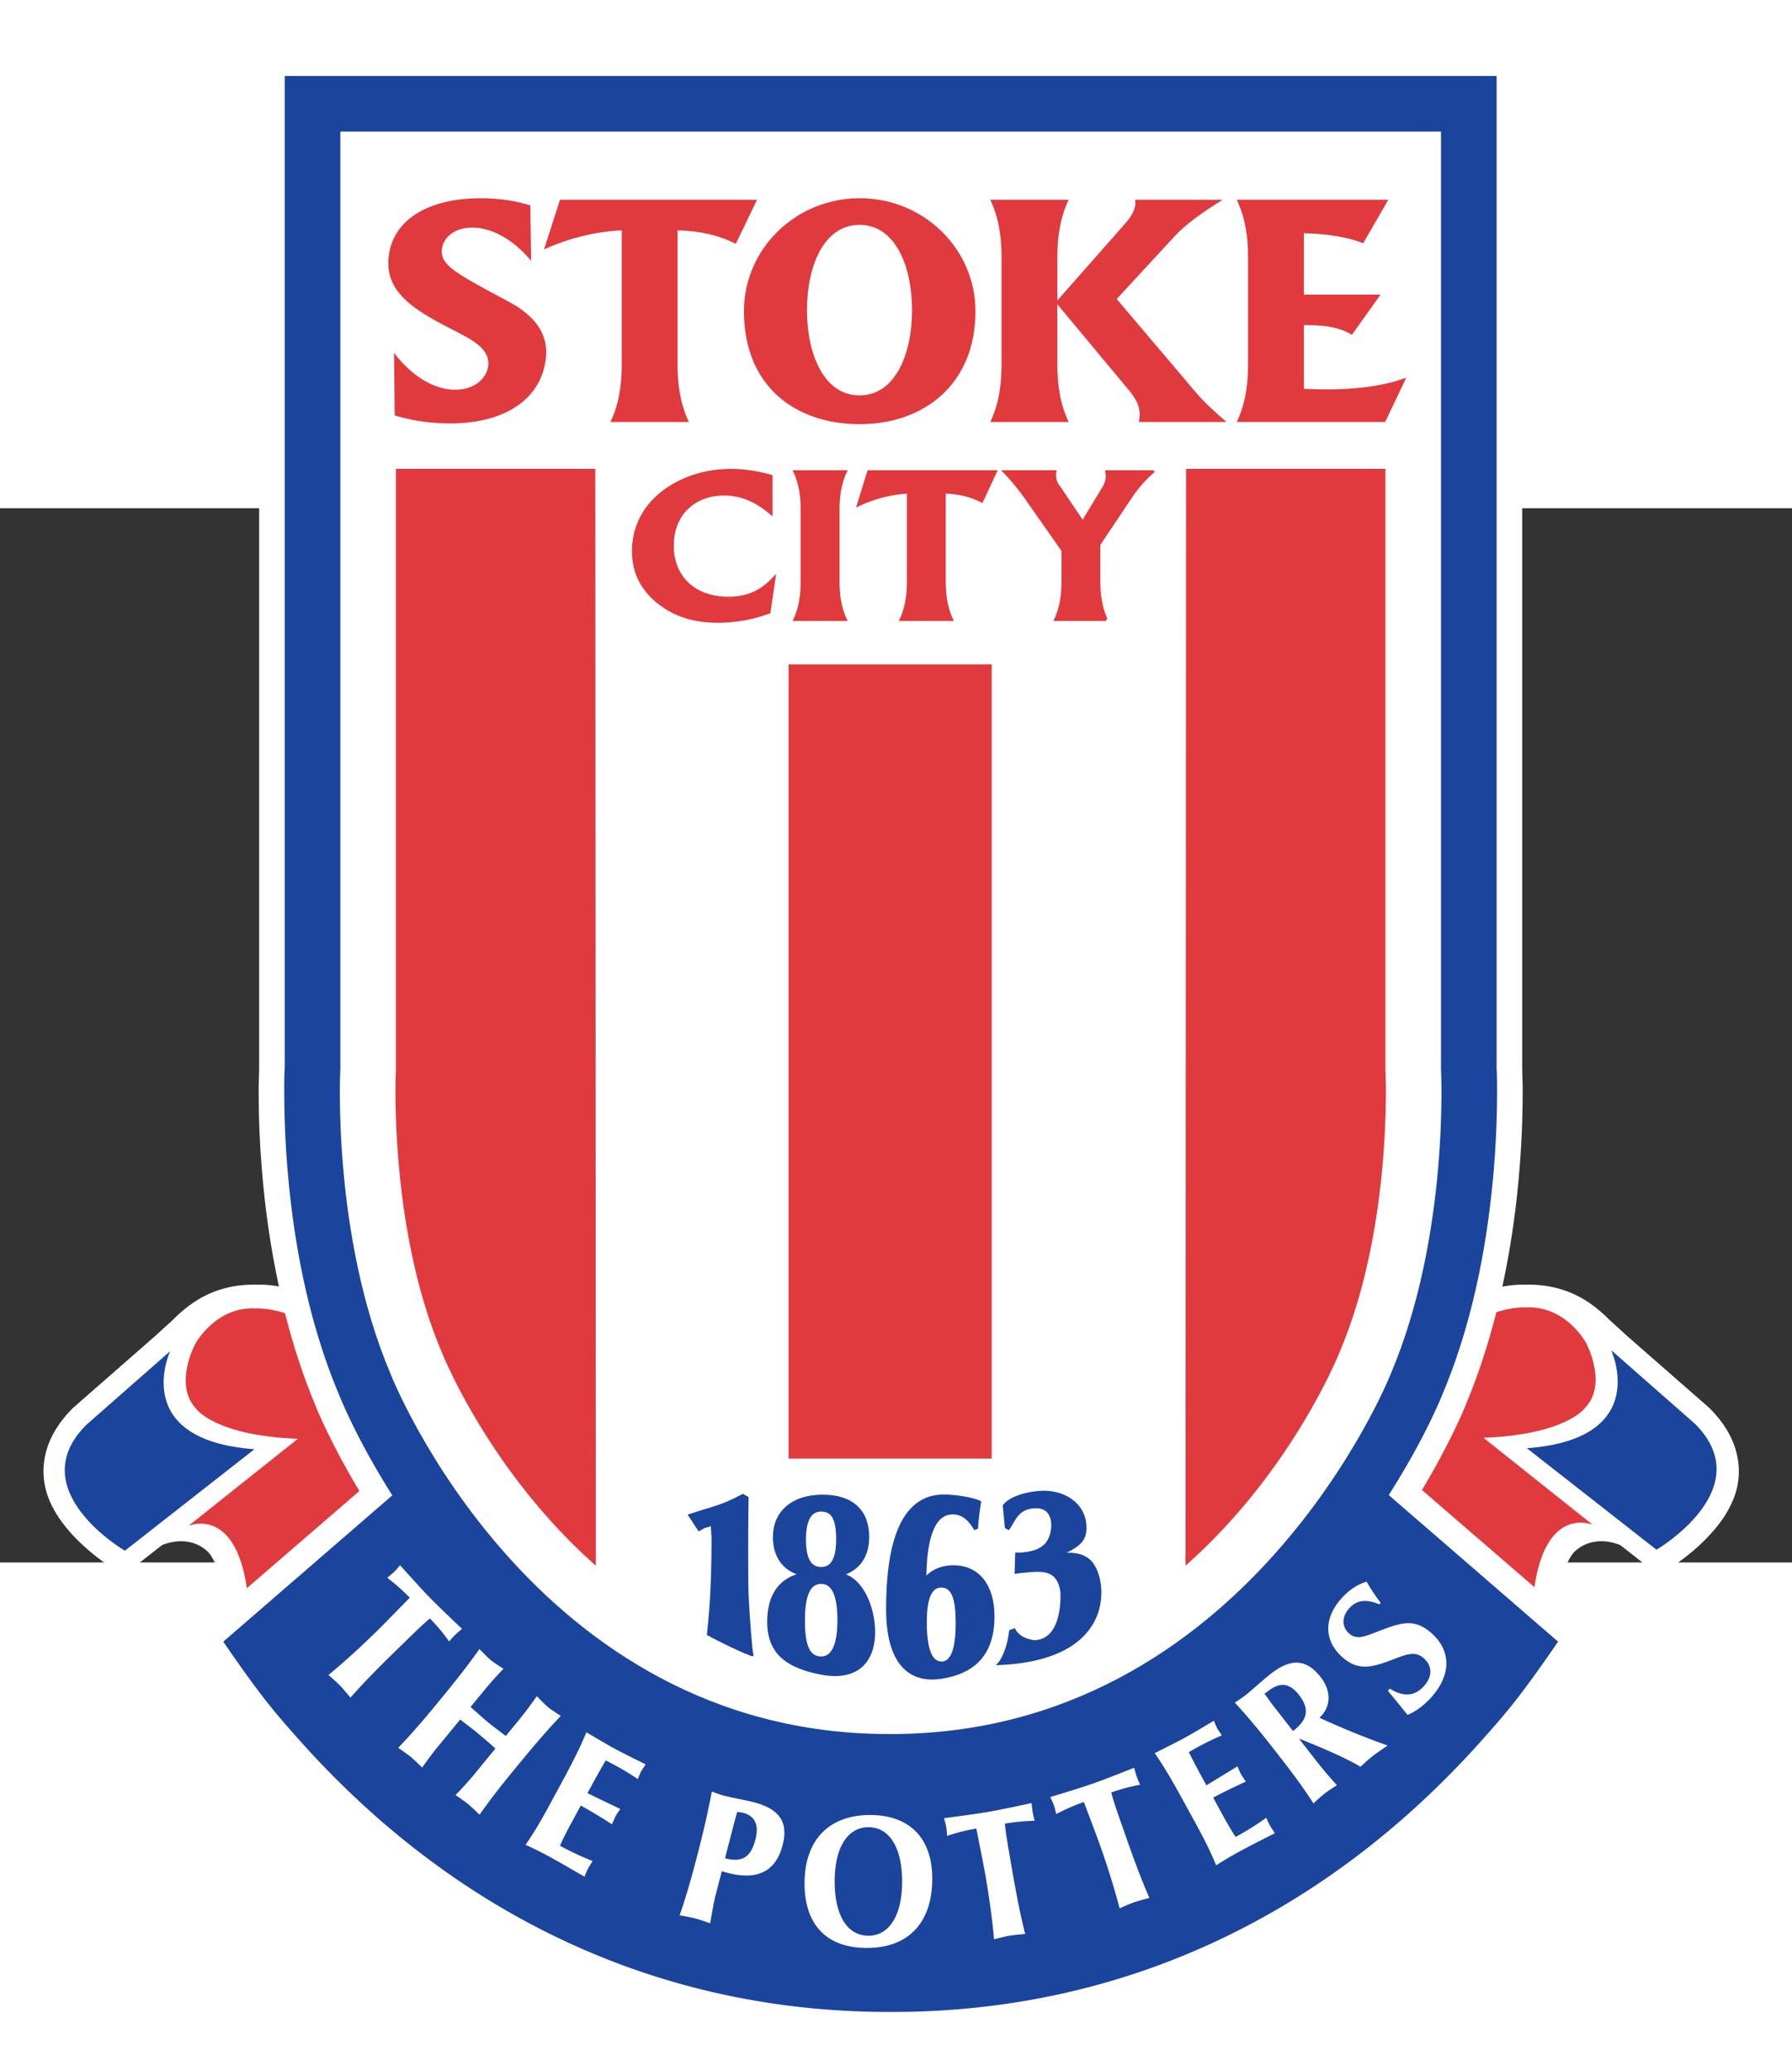 <svg xmlns="http://www.w3.org/2000/svg" xml:space="preserve" width="294.189" height="339.918" version="1.0" viewBox="0 0 4818.899 2834.65"><rect x="0" y="0" width="4818.899" height="2834.65" fill="#333333" stroke="none"/><path d="m2586.462 1497.03-.129-.129-17.816-15.592-3.797-3.465c-3.602-3.601-9.137-8.002-18.664-7.693-1.57-.026-3.135.134-4.684.42 1.637-7.562 2.857-15.551 3.598-23.976.516-5.836.789-11.621.816-17.194.002-.114.01-2.22.01-2.22l-.121-4.562.014.38v-221.35h-274.773V1423l.014-.387-.121 4.567.009 2.221c.026 5.58.301 11.363.816 17.194.74 8.407 1.956 16.383 3.586 23.938a23.3 23.3 0 0 0-4.463-.382c-9.524-.309-15.056 4.093-18.657 7.693l-3.797 3.465-17.817 15.592-.129.129c-6.152 6.137-6.762 12.116-6.186 16.053 1.631 11.194 15.86 19.473 17.292 20.246l8.346-6.547c5.892-2.293 9.301.932 9.301.932.581.341 2.57 1.962 3.807 8.498l.715 3.779c-4.633 4.01-7.924 6.855-7.924 6.855l2.812 4.102c8.202 11.963 11.367 15.654 16.704 21.662 35.622 40.109 81.498 61.309 132.665 61.309h.823c51.172 0 97.047-21.199 132.667-61.311 5.336-5.996 8.502-9.686 16.707-21.66l2.811-4.102s-3.201-2.772-7.738-6.695l.746-3.939c1.236-6.536 3.225-8.157 3.803-8.498 0 0 3.412-3.225 9.303-.932l8.35 6.547c1.432-.773 15.66-9.052 17.291-20.246.574-3.937-.04-9.916-6.19-16.053" style="fill:#fff;fill-rule:evenodd" transform="translate(-27373.904 -16084.783)scale(12.361)"/><path d="M2565.038 1484.384s9.027 19.31-18.328 21.339l28.186 22.082s22.602-13.206 8.381-27.392z" style="fill:#1b449c;fill-rule:evenodd" transform="translate(-27373.904 -16084.783)scale(12.361)"/><path d="M2559.386 1496.927c4.994-5.253.205-14.104.205-14.104s-4.336-8.131-13.074-7.732c-2.139-.047-4.303.338-6.451 1.042-1.803 7.113-3.994 13.818-6.611 20.03l.016.005c-.367.917-3.439 8.407-9.588 18.642.732.636 1.869 1.619 3.287 2.849l21.182 18.29c2.619-17.949 12.686-13.563 12.686-13.563l-23.766-18.928c18.088-.69 22.114-6.531 22.114-6.531" style="fill:#e03a3e;fill-rule:evenodd" transform="translate(-27373.904 -16084.783)scale(12.361)"/><path d="M2251.565 1484.602s-9.031 19.31 18.324 21.339l-28.186 22.082s-22.597-13.206-8.375-27.392z" style="fill:#1b449c;fill-rule:evenodd" transform="translate(-27373.904 -16084.783)scale(12.361)"/><path d="M2257.214 1497.144c-4.998-5.253-.201-14.104-.201-14.104s4.335-8.128 13.069-7.731c2.141-.048 4.305.337 6.454 1.042 1.803 7.109 3.994 13.819 6.612 20.03l-.016.008c.363.914 3.437 8.406 9.588 18.639-.732.64-1.87 1.618-3.291 2.849l-21.18 18.292c-2.619-17.95-12.686-13.564-12.686-13.564l23.766-18.929c-18.086-.691-22.115-6.532-22.115-6.532" style="fill:#e03a3e;fill-rule:evenodd" transform="translate(-27373.904 -16084.783)scale(12.361)"/><path d="M2516.651 1515.915c7.738-12.102 11.418-21.234 11.648-21.814l-.113.27c5.848-13.751 9.629-29.988 11.238-48.266.498-5.643.764-11.272.793-16.729q.01-1.162.01-2.194c0-1.589-.029-2.962-.107-4.182v-215.781h-263.636V1423c-.084 1.22-.107 2.593-.107 4.182q0 1.033.009 2.194a202 202 0 0 0 .792 16.729c1.602 18.183 5.355 34.348 11.148 48.054.46 1.155 4.12 10.104 11.561 21.816l-36.775 31.824c8.175 11.93 11.228 15.437 16.274 21.113 34.537 38.89 78.976 59.44 128.501 59.44h.823c49.536 0 93.969-20.551 128.502-59.44 5.051-5.677 8.105-9.184 16.279-21.113z" style="fill:#1b449c;fill-rule:evenodd" transform="translate(-27373.904 -16084.783)scale(12.361)"/><path d="M2408.301 1219.312h-119.726v203.886s-1.932 36.103 10.966 66.441c0 0 30.669 78.26 108.346 78.26h.413c77.678 0 108.76-78.26 108.76-78.26 12.896-30.339 10.965-66.441 10.965-66.441v-203.886z" style="fill:#fff;fill-rule:evenodd" transform="translate(-27373.904 -16084.783)scale(12.361)"/><path d="M2386.095 1335.212h44.183v172.768h-44.183zm-36.294-65.304v-29.114c-5.992.316-11.523 1.721-16.906 4.149l3.463-10.793h42.872l-4.614 9.58c-3.687-1.853-7.758-2.812-12.676-2.936v29.114c0 4.599.613 8.681 2.458 12.582h-17.056c1.842-3.901 2.459-7.983 2.459-12.582m82.626 0v-23.176c0-4.599-.615-8.685-2.455-12.582h17.053c-1.842 3.896-2.461 7.982-2.461 12.582v9.319l14.754-16.726c1.461-1.661 2.229-3.131 2.229-4.601 0-.189-.076-.385-.076-.574h19.055c-4.531 2.81-8.064 5.363-10.373 7.856l-12.676 13.727 17.207 20.303c1.615 1.915 3.846 4.024 6.684 6.453h-19.049c.074-.579.154-1.152.154-1.661 0-1.919-.852-3.455-2.385-5.3l-15.523-18.646v13.025c0 4.599.619 8.681 2.459 12.582h-17.051c1.839-3.9 2.454-7.982 2.454-12.581m53.627 0v-23.176c0-4.599-.611-8.685-2.457-12.582h32.963l-5.453 9.451c-3.461-1.342-7.686-2.043-12.91-2.17v13.345h16.676l-6.227 8.746c-2.379-1.468-5.533-2.104-9.375-2.104h-1.074v13.855c1.611.065 3.229.129 4.766.129 6.914 0 12.68-.769 17.514-2.557l-4.605 9.645h-32.273c1.843-3.901 2.455-7.983 2.455-12.582" style="fill:#e03a3e;fill-rule:evenodd" transform="translate(-27373.904 -16084.783)scale(12.361)"/><path d="M2372.102 1298.155c-6.614 0-11.305 4.374-11.305 11.251 0 6.958 4.886 11.417 12.193 11.417 4.099 0 7.161-1.357 9.923-4.331l-1.083 7.348c-3.505 1.313-7.21 1.992-11.207 1.992-4.445 0-8.247-1.019-11.406-3.103-4.59-3.011-6.865-7.084-6.865-12.176 0-5.35 2.522-10.022 7.063-13.245 3.997-2.802 8.837-4.29 14.218-4.29 2.666 0 5.579.426 8.64 1.273v8.025c-3.208-2.756-6.566-4.161-10.171-4.161zm16.95 18.935v-15.41c0-3.06-.394-5.773-1.577-8.365h10.958c-1.182 2.592-1.58 5.306-1.58 8.365v15.41c0 3.053.398 5.772 1.58 8.362h-10.957c1.182-2.59 1.576-5.308 1.576-8.362zm23.109 0v-19.36c-3.853.215-7.409 1.144-10.867 2.761l2.227-7.176h27.55l-2.963 6.368c-2.369-1.232-4.988-1.866-8.148-1.953v19.36c0 3.053.395 5.772 1.576 8.362h-10.957c1.186-2.59 1.582-5.308 1.582-8.362zm43.01 8.362h-10.959c1.182-2.59 1.578-5.308 1.578-8.362v-6.667l-8.248-11.759a49 49 0 0 0-4.441-5.349h10.912c-.053.257-.053.51-.053.724 0 .806.199 1.527.543 2.039l5.582 8.276 4.645-7.683c.441-.764.688-1.569.688-2.379 0-.337-.051-.635-.096-.977h9.971a28 28 0 0 0-4.789 5.475l-6.916 10.321v7.979c-.001 3.053.397 5.772 1.583 8.362z" style="fill:#e03a3e;fill-rule:evenodd;stroke:#e03a3e;stroke-width:.656" transform="translate(-27373.904 -16084.783)scale(12.361)"/><path d="M2401.527 1239.605c-7.814 0-11.43 9.052-11.43 18.548 0 9.494 3.616 18.546 11.43 18.546 7.809 0 11.427-9.052 11.427-18.546 0-9.496-3.618-18.548-11.427-18.548m25.222 18.784c0 15.952-11.273 24.575-25.182 24.575-13.907 0-25.184-8.162-25.184-24.575 0-13.577 11.277-24.58 25.184-24.58 13.909 0 25.182 11.003 25.182 24.58" style="fill:#e03a3e;fill-rule:evenodd" transform="translate(-27373.904 -16084.783)scale(12.361)"/><path d="M2389.272 1543.157c0-5.53 1.237-8.29 3.907-8.29 2.626 0 3.913 2.76 3.913 8.29 0 5.471-1.383 8.238-3.913 8.238-2.806 0-3.907-2.656-3.907-8.238m8.603-10.151c3.539-1.129 5.384-4.002 5.384-7.956 0-5.69-3.455-8.849-9.758-8.849-6.581 0-10.445 3.555-10.445 8.849 0 4.007 1.932 6.882 5.43 7.901v.394c-4.42 1.183-6.673 4.681-6.673 10.148 0 6.767 4.093 9.701 11.366 11.11 7.303 1.418 11.366-2.08 11.366-8.957 0-4.964-2.395-11.229-6.669-12.302v-.338zm-8.377-7.443c0-4.232 1.243-6.432 3.682-6.432 2.626 0 3.635 2.029 3.635 6.433 0 4.281-1.196 6.368-3.635 6.368-2.486 0-3.682-2.087-3.682-6.369" style="fill:#1b449c;fill-rule:evenodd" transform="translate(-27373.904 -16084.783)scale(12.361)"/><path d="M2389.272 1543.157c0-5.53 1.237-8.29 3.907-8.29 2.626 0 3.913 2.76 3.913 8.29 0 5.471-1.383 8.238-3.913 8.238-2.806 0-3.907-2.656-3.907-8.238zm8.603-10.151c3.539-1.129 5.384-4.002 5.384-7.956 0-5.69-3.455-8.849-9.758-8.849-6.581 0-10.445 3.555-10.445 8.849 0 4.007 1.932 6.882 5.43 7.901v.394c-4.42 1.183-6.673 4.681-6.673 10.148 0 6.767 4.093 9.701 11.366 11.11 7.303 1.418 11.366-2.08 11.366-8.957 0-4.964-2.395-11.229-6.669-12.302v-.338zm-8.377-7.443c0-4.232 1.243-6.432 3.682-6.432 2.626 0 3.635 2.029 3.635 6.433 0 4.281-1.196 6.368-3.635 6.368-2.486 0-3.682-2.087-3.682-6.369z" style="fill:none;stroke:#1b449c;stroke-width:.749" transform="translate(-27373.904 -16084.783)scale(12.361)"/><path d="M2415.692 1534.503v-.172c0-9.227 1.916-14.589 6.098-14.589 1.98 0 3.498 1.091 4.879 3.343l.277-.115c.094-1.73.324-3.517.641-5.479-1.883-.867-5.773-1.326-7.705-1.326-9.111 0-12.199 10.388-12.199 24.519 0 10.785 4.082 16.013 11.689 14.812 6.91-1.087 11.139-4.957 11.139-13.204 0-6.746-3.313-10.729-8.514-10.729-2.809-.002-5.109 1.154-6.305 2.94m7.129 9.287c0 5.826-1.146 8.708-3.449 8.708-2.389 0-3.588-2.941-3.588-8.939 0-5.306 1.152-7.901 3.498-7.901 2.574-.001 3.539 2.594 3.539 8.132" style="fill:#1b449c;fill-rule:evenodd" transform="translate(-27373.904 -16084.783)scale(12.361)"/><path d="M2415.692 1534.503v-.172c0-9.227 1.916-14.589 6.098-14.589 1.98 0 3.498 1.091 4.879 3.343l.277-.115c.094-1.73.324-3.517.641-5.479-1.883-.867-5.773-1.326-7.705-1.326-9.111 0-12.199 10.388-12.199 24.519 0 10.785 4.082 16.013 11.689 14.812 6.91-1.087 11.139-4.957 11.139-13.204 0-6.746-3.313-10.729-8.514-10.729-2.809-.002-5.109 1.154-6.305 2.94zm7.129 9.287c0 5.826-1.146 8.708-3.449 8.708-2.389 0-3.588-2.941-3.588-8.939 0-5.306 1.152-7.901 3.498-7.901 2.574-.001 3.539 2.594 3.539 8.132z" style="fill:none;stroke:#1b449c;stroke-width:.757" transform="translate(-27373.904 -16084.783)scale(12.361)"/><path d="M2435.157 1545.258c1.238 2.337 4.453 2.54 4.453 2.54 6.701-.276 5.922-10.833 5.922-10.833-.727-5.436-4.816-4.775-8.105-4.478-.549.048-1.346.117-1.848.206l.121-3.957c.342.01.725.024 1.105-.012 3.541-.327 5.951-1.383 6.623-4.893.408-2.127-.016-5.459-3.635-5.362-4.068.109-4.711 3.118-5.869 4.691l-.48-.261-.438-4.684c2.107-2.524 7.441-2.876 7.441-2.876 5.477-.501 9.711 2.543 10.107 6.87.293 3.166-.863 4.458-4.736 6.277l.027.306c4.551-.261 6.332 1.246 7.385 4.432 1.703 5.139 1.166 18.348-21.289 19.367 0 0 1.807-2.022 2.449-7.065z" style="fill:#1b449c;fill-rule:evenodd;stroke:#1b449c;stroke-width:.627" transform="translate(-27373.904 -16084.783)scale(12.361)"/><path d="M2378.085 1550.617c-3.744-1.409-9.407-4.446-9.407-4.446.318-3.023.993-9.489.993-20.248 0-1.189-.095-2.021-.186-3.716-1.795.735-1.06.11-2.854 1.165l-1.977-3.022c4.785-1.603 6.78-1.796 11.476-4.317l.92.504c-.138 9.663-.058 15.062-.058 18.176 0 3.984.512 10.387.874 14.319.076.825.219 1.585.219 1.585z" style="fill:#1b449c;fill-rule:evenodd;stroke:#1b449c;stroke-width:.675" transform="translate(-27373.904 -16084.783)scale(12.361)"/><path d="M2344.161 1531.273a121 121 0 0 1-10.025-9.97c-15.952-17.74-23.272-35.921-23.341-36.103l-.065-.159-.06-.135c-9.095-21.4-10.095-46.604-10.095-56.638 0-2.756.072-4.367.079-4.439l.012-.324v-130.826h43.381zm128.285 0a122 122 0 0 0 10.021-9.97c15.945-17.74 23.273-35.921 23.346-36.103l.063-.159.057-.135c9.102-21.4 10.1-46.604 10.1-56.638 0-2.756-.074-4.367-.076-4.439l-.02-.324v-130.826h-43.375z" style="fill:#e03a3e;fill-rule:evenodd" transform="translate(-27373.904 -16084.783)scale(12.361)"/><path d="M2371.569 1597.729c.444.155.864.268 1.285.373 6.466 1.679 10.456-.313 11.941-6.031 1.319-5.089-.783-7.906-6.241-9.327-2.269-.588-4.463-.9-6.491-1.431-.736-.19-1.624-.501-2.677-.904-.941 5.057-2.048 9.61-3.081 13.596-.933 3.584-2.089 8.039-3.913 13.333 1.394.237 2.532.451 3.374.669.91.236 1.97.597 3.266 1.061.569-3.348.977-5.347 1.144-5.978zm.693-2.811 1.568-6.036q.396-1.533.583-2.244c.048-.195.206-.788.504-1.806.651.084 1.077.153 1.287.211 2.588.671 3.498 2.634 2.679 5.787-1.026 3.946-2.915 5.053-6.621 4.088m17.304 5.473c.008 9.071 4.867 14.048 13.596 14.043 9.024-.012 14.198-5.532 14.188-15.088-.01-8.868-5.008-13.848-13.563-13.832-8.838.004-14.23 5.396-14.221 14.877m6.558-.375c-.011-7.555 2.883-11.848 7.339-11.853 4.421-.002 7.324 4.2 7.332 11.839.008 7.56-2.962 11.771-7.308 11.776-4.458.001-7.357-4.161-7.363-11.762m37.014-12.623c.244 2.266.572 4.197.832 5.68.105.602.203 1.17.281 1.646 1.014 5.862 1.965 11.401 3.314 16.674-1.59.146-2.744.263-3.42.382-.887.15-1.977.418-3.348.778-.463-5.043-1.141-9.599-1.857-13.775-.379-2.208-1.09-5.683-2.002-10.321a43.4 43.4 0 0 0-6.357 1.592c-.059-.773-.113-1.511-.217-2.11-.061-.36-.232-.907-.447-1.741 3.908-.508 7.129-.942 9.59-1.363 2.348-.406 5.496-1.072 9.453-1.917.076.854.135 1.423.199 1.784.104.599.264 1.317.465 2.067-2.154.041-4.32.249-6.486.624m23.134-6.784c.613 2.204 1.254 4.047 1.754 5.471.205.577.387 1.117.555 1.576 1.959 5.618 3.814 10.924 6.008 15.893-1.535.411-2.654.714-3.305.94-.85.299-1.885.743-3.174 1.326-1.287-4.9-2.703-9.282-4.104-13.281-.738-2.113-2.008-5.426-3.672-9.85a43 43 0 0 0-6.012 2.619c-.184-.755-.355-1.471-.559-2.046-.119-.352-.383-.862-.729-1.65 3.771-1.146 6.879-2.101 9.23-2.92 2.25-.786 5.246-1.961 9.01-3.453.215.831.371 1.383.49 1.727.201.578.477 1.258.801 1.965a43 43 0 0 0-6.293 1.683m17.934 5.907q-.673-1.231-1.354-2.464-.409-.751-.82-1.502c-1.955-3.572-3.928-7.092-6.285-10.494 3.066-1.54 5.166-2.593 6.273-3.204 1.707-.937 3.924-2.24 6.586-3.845.309.719.541 1.287.754 1.682.219.394.557.859.992 1.504a56 56 0 0 0-5.141 2.487c-.701.387-1.395.767-2.041 1.166a175 175 0 0 0 2.777 5.305l1.041 1.895a897 897 0 0 0 6.764-4.124c.314.805.596 1.392.791 1.75.176.32.531.819 1.025 1.576a135 135 0 0 0-7.111 3.474l2.129 3.899c.984 1.786 1.879 3.338 2.764 4.664a65 65 0 0 0 6.662-4.165c.307.717.576 1.269.826 1.731.178.322.551.859 1.045 1.611-3.701 1.89-6.398 3.276-8.051 4.179a73 73 0 0 0-4.713 2.822c-1.481-3.607-3.208-6.839-4.913-9.947m26.076-3.524c.98-.916 1.781-1.647 2.443-2.155.621-.49 1.527-1.092 2.654-1.817-1.746-1.892-3.385-3.871-4.99-5.924l-3.277-4.21c6.418 2.536 10.867 4.596 13.396 6.134 1.008-.945 1.896-1.738 2.693-2.361.682-.53 1.787-1.292 3.23-2.257-4.109-1.449-9.051-3.381-14.84-6.045 2.533-2.391 2.643-5.781.234-8.863-3.133-4.01-6.516-4.064-10.818-.71-2.074 1.624-3.807 3.333-5.572 4.714-.654.511-1.42 1.002-2.266 1.562 3.545 3.842 6.455 7.515 8.939 10.694.273.354.576.74.877 1.127 2.131 2.726 4.631 5.993 7.297 10.111m-4.453-15.747-3.455-4.432a76 76 0 0 1-2.748-3.696c.404-.308.654-.456.738-.523 2.619-2.041 4.668-1.884 6.773.81 2.33 2.994 1.912 5.334-1.193 7.754-.031.022-.086.067-.115.087m20.641-8.754.406-.461c3.037 1.854 5.469 1.682 7.494-.623 1.838-2.094 1.77-4.36-.098-6.003-1.801-1.59-3.576-.929-6.773.299-4.598 1.776-7.533 2.462-10.898-.494-3.916-3.446-4.244-8.252-.307-12.729 1.6-1.816 3.404-3.07 5.555-3.728a41.5 41.5 0 0 0 3.057 4.611l-.291.324c-2.898-1.203-4.967-.952-6.607.917-1.697 1.93-1.484 4.094.018 5.409 1.805 1.582 3.615.577 7.279-.814 4.268-1.586 7.055-2.407 10.602.711 4.287 3.771 4.436 8.959.1 13.895-1.625 1.841-3.443 3.176-5.254 3.94-1.524-1.913-2.969-3.661-4.283-5.254" style="fill:#fff;fill-rule:evenodd" transform="translate(-27373.904 -16084.783)scale(12.361)"/><path d="M2327.646 1257.78c-1.684-1.192-5.737-3.135-10.481-5.846-3.769-2.174-6.625-3.997-6.527-6.611.098-2.808 2.646-5.267 7.023-5.118 4.455.15 9.04 3.104 12.426 7.244l-.174-12.083c-3.048-.933-6.105-1.417-9.325-1.527-13.135-.444-21.251 5.034-21.564 13.648-.197 5.55 3.364 9.122 10.217 12.93 6.166 3.47 11.4 5.01 11.566 9.332h-.003c-.118 3.161-3.05 5.876-7.62 5.722-4.652-.154-9.399-3.366-12.925-8.015l.149 13.593c3.173 1.043 7.217 1.611 10.583 1.728 13.715.46 22.034-5.674 22.388-15.374-.021-3.829-1.841-6.867-5.733-9.623" style="fill:#e03a3e;fill-rule:evenodd" transform="translate(-27373.904 -16084.783)scale(12.361)"/><path d="M2308.061 1542.749c-1.732 1.485-3.131 2.849-4.211 3.901-.438.425-.846.819-1.196 1.165-4.263 4.148-8.293 8.071-11.87 12.161-1.025-1.222-1.769-2.108-2.249-2.603-.628-.649-1.469-1.395-2.538-2.314 3.897-3.236 7.269-6.372 10.301-9.328 1.609-1.564 4.074-4.117 7.385-7.485a44.5 44.5 0 0 0-4.91-4.349c.605-.485 1.179-.943 1.615-1.37.266-.256.621-.705 1.188-1.354 2.629 2.937 4.808 5.354 6.548 7.135 1.661 1.71 3.992 3.928 6.931 6.712-.665.544-1.099.917-1.358 1.173-.441.43-.938.96-1.446 1.559a42 42 0 0 0-4.19-5.003m1.233 18.908c.358-.446.701-.854 1.008-1.229 2.564-3.114 5.484-6.725 8.543-11.013 1.043 1.069 1.829 1.876 2.385 2.33.729.595 1.668 1.213 2.832 1.96a78 78 0 0 0-4.334 4.876l-2.822 3.427c1.763 1.552 2.935 2.627 3.577 3.154 1.146.945 2.533 1.977 4.092 3.154l2.823-3.427a83 83 0 0 0 3.919-5.222c1.094 1.114 1.912 1.943 2.472 2.402.583.484 1.494 1.076 2.745 1.891-3.567 3.769-6.548 7.328-9.16 10.514q-.465.558-1.007 1.225c-2.094 2.548-4.656 5.714-7.508 9.752-.982-.967-1.768-1.72-2.437-2.271-.7-.575-1.614-1.22-2.78-2.02a69 69 0 0 0 4.076-4.504l4.606-5.602a121 121 0 0 0-3.911-3.376q-1.126-.932-3.761-2.933l-4.606 5.598a69 69 0 0 0-3.658 4.852c-1.013-.99-1.822-1.768-2.521-2.343-.667-.547-1.588-1.196-2.693-1.95 3.407-3.578 6.021-6.701 8.12-9.245m25.26 20.817c.444-.822.894-1.643 1.339-2.469q.407-.754.813-1.507c1.937-3.584 3.825-7.149 5.401-10.975 2.958 1.738 4.983 2.928 6.099 3.531 1.715.925 4.013 2.078 6.799 3.445-.431.643-.786 1.146-1 1.546-.213.389-.42.926-.721 1.643a58 58 0 0 0-4.887-2.966 42 42 0 0 0-2.085-1.079 170 170 0 0 0-2.945 5.215l-1.023 1.9a895 895 0 0 0 7.129 3.438c-.501.702-.846 1.259-1.036 1.619-.178.319-.402.891-.762 1.712a139 139 0 0 0-6.789-4.086l-2.108 3.909c-.973 1.791-1.791 3.386-2.418 4.854a68 68 0 0 0 7.103 3.331 22 22 0 0 0-1.002 1.633c-.175.32-.418.927-.784 1.748-3.598-2.08-6.227-3.594-7.879-4.486a77 77 0 0 0-4.923-2.434c2.222-3.195 3.996-6.404 5.679-9.522" style="fill:#fff;fill-rule:evenodd" transform="translate(-27373.904 -16084.783)scale(12.361)"/></svg>